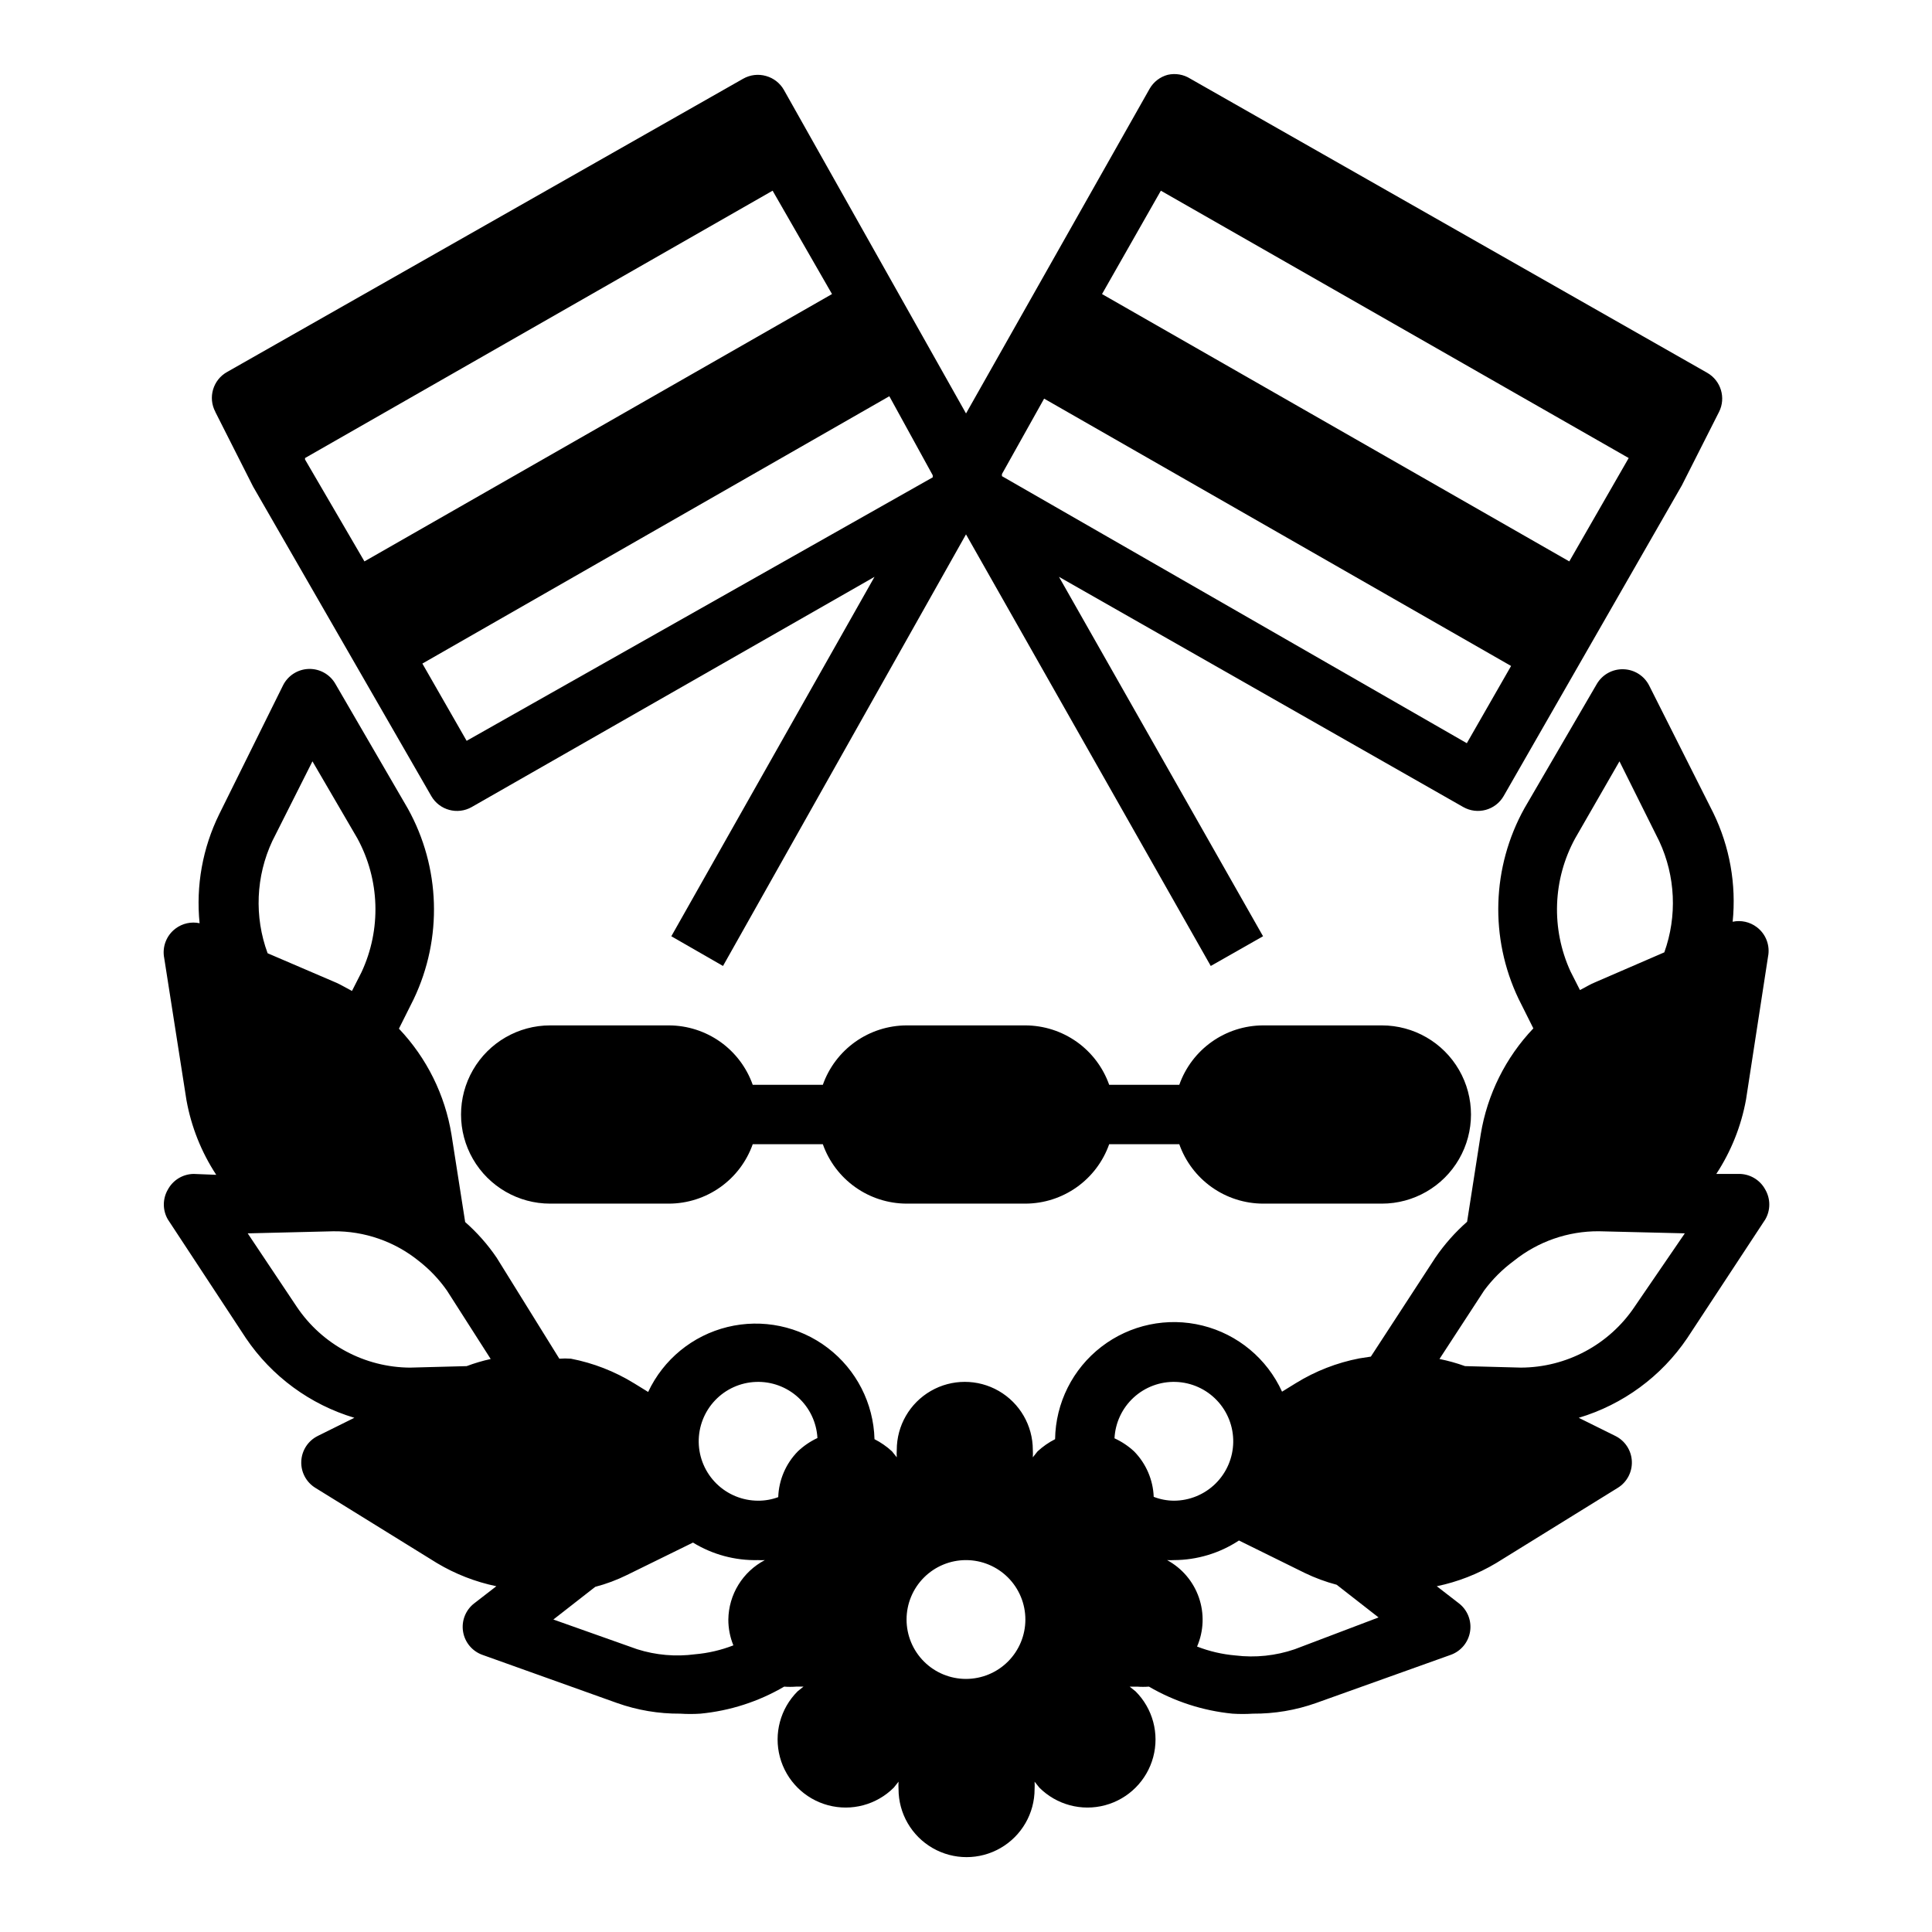 <?xml version="1.0" encoding="UTF-8"?>
<!-- Uploaded to: ICON Repo, www.svgrepo.com, Generator: ICON Repo Mixer Tools -->
<svg fill="#000000" width="800px" height="800px" version="1.1" viewBox="144 144 512 512" xmlns="http://www.w3.org/2000/svg">
 <g>
  <path d="m201.07 253.18 9.996 19.762 47.23 82.023c2.164 3.75 6.945 5.051 10.707 2.914l106.75-61.008-53.848 95.25 13.699 7.871 64.395-114.38 64.863 114.38 13.855-7.875-54.082-95.25 107.14 61.008h0.004c3.762 2.137 8.543 0.836 10.703-2.914l47.23-82.34 9.84-19.445h0.004c1.891-3.746 0.504-8.32-3.148-10.391l-136.97-77.934c-1.777-1.125-3.934-1.492-5.984-1.023-2.031 0.543-3.758 1.875-4.801 3.703l-48.648 86.039-48.258-85.727c-1.023-1.809-2.723-3.137-4.723-3.699-2.035-0.59-4.219-0.332-6.062 0.707l-136.73 77.699c-3.789 2.078-5.195 6.82-3.148 10.625zm250.57-58.645 123.98 70.848-15.742 27.395-123.83-70.848zm-30.938 55.105 123.75 70.848-11.73 20.469-123.2-70.773v-0.551zm-29.52 20.309v0.551l-123.52 69.824-11.73-20.469 123.75-70.848zm-42.434-75.414 15.742 27.395-123.91 70.848-15.742-27v-0.395z"/>
  <path d="m510.21 415.74h-31.488c-4.871 0.016-9.621 1.535-13.594 4.352-3.977 2.82-6.981 6.801-8.605 11.395h-18.578c-1.625-4.594-4.629-8.574-8.602-11.395-3.977-2.816-8.727-4.336-13.598-4.352h-31.488c-4.871 0.016-9.621 1.535-13.594 4.352-3.977 2.82-6.981 6.801-8.605 11.395h-18.578c-1.625-4.594-4.629-8.574-8.602-11.395-3.977-2.816-8.723-4.336-13.598-4.352h-31.488c-8.438 0-16.23 4.5-20.449 11.809-4.219 7.309-4.219 16.309 0 23.617 4.219 7.305 12.012 11.809 20.449 11.809h31.488c4.875-0.016 9.621-1.535 13.598-4.356 3.973-2.816 6.977-6.797 8.602-11.391h18.578c1.625 4.594 4.629 8.574 8.605 11.391 3.973 2.82 8.723 4.34 13.594 4.356h31.488c4.871-0.016 9.621-1.535 13.598-4.356 3.973-2.816 6.977-6.797 8.602-11.391h18.578c1.625 4.594 4.629 8.574 8.605 11.391 3.973 2.82 8.723 4.34 13.594 4.356h31.488c8.438 0 16.234-4.504 20.453-11.809 4.219-7.309 4.219-16.309 0-23.617-4.219-7.309-12.016-11.809-20.453-11.809z"/>
  <path d="m612.54 397.56c0.609-2.981-0.555-6.047-2.992-7.871-1.82-1.375-4.144-1.891-6.375-1.418 1-9.895-0.773-19.867-5.117-28.812l-17.004-33.77c-1.309-2.598-3.941-4.262-6.848-4.332-2.863-0.082-5.547 1.395-7.008 3.859l-19.207 32.984c-8.652 15.574-9.238 34.375-1.574 50.457l3.938 7.871v0.004c-7.352 7.731-12.203 17.496-13.934 28.023l-3.621 23.223c-3.195 2.812-6.023 6.012-8.426 9.523l-17.082 26.215-3.07 0.473c-5.938 1.148-11.617 3.359-16.766 6.535l-3.699 2.281c-3.984-8.746-11.738-15.195-21.066-17.512-9.324-2.316-19.195-0.25-26.809 5.617-7.613 5.863-12.129 14.883-12.27 24.488-1.688 0.855-3.25 1.941-4.644 3.231l-1.258 1.574c0.039-0.656 0.039-1.312 0-1.969 0-6.441-3.438-12.391-9.016-15.613-5.574-3.219-12.449-3.219-18.023 0-5.578 3.223-9.016 9.172-9.016 15.613-0.039 0.656-0.039 1.312 0 1.969l-1.258-1.574c-1.395-1.289-2.957-2.375-4.644-3.231-0.258-9.516-4.809-18.406-12.379-24.18s-17.344-7.812-26.594-5.547c-9.246 2.266-16.973 8.594-21.012 17.211l-3.699-2.281h-0.004c-5.148-3.176-10.828-5.387-16.766-6.535-1.023-0.078-2.047-0.078-3.07 0l-16.609-26.766c-2.371-3.488-5.176-6.66-8.344-9.445l-3.621-23.145c-1.715-10.555-6.57-20.348-13.934-28.102l3.938-7.871h-0.004c7.664-16.086 7.078-34.887-1.574-50.461l-19.207-33.062c-1.438-2.496-4.125-4.004-7.004-3.938-2.91 0.066-5.543 1.734-6.852 4.332l-16.922 34.164c-4.402 8.953-6.203 18.961-5.199 28.891-2.227-0.477-4.555 0.043-6.375 1.414-2.434 1.828-3.598 4.891-2.992 7.875l5.902 37.707h0.004c1.277 7.019 3.957 13.711 7.871 19.68l-5.984-0.238c-2.871 0.039-5.496 1.637-6.848 4.172-1.406 2.438-1.406 5.438 0 7.875l20.703 31.488c6.859 10.133 17.012 17.586 28.734 21.094l-9.684 4.801v0.004c-2.574 1.266-4.254 3.836-4.383 6.699-0.133 2.867 1.305 5.578 3.754 7.074l32.195 19.918c4.867 2.91 10.191 4.988 15.746 6.141l-5.902 4.566h-0.004c-2.262 1.773-3.379 4.641-2.91 7.477 0.461 2.824 2.422 5.176 5.117 6.141l35.66 12.754c5.379 1.914 11.055 2.871 16.766 2.832 1.781 0.117 3.57 0.117 5.352 0 7.832-0.75 15.406-3.191 22.199-7.164 1.051 0.082 2.102 0.082 3.148 0h1.969l-1.574 1.258v0.004c-4.555 4.555-6.336 11.195-4.668 17.418 1.668 6.227 6.531 11.086 12.754 12.754 6.223 1.668 12.863-0.113 17.422-4.668l1.258-1.574c-0.039 0.656-0.039 1.312 0 1.969 0 6.441 3.438 12.391 9.012 15.609 5.578 3.223 12.453 3.223 18.027 0 5.578-3.219 9.016-9.168 9.016-15.609 0.039-0.656 0.039-1.312 0-1.969l1.258 1.574c4.559 4.555 11.199 6.336 17.422 4.668 6.223-1.668 11.086-6.527 12.754-12.754 1.668-6.223-0.113-12.863-4.668-17.418l-1.574-1.258h1.969l-0.004-0.004c1.051 0.082 2.102 0.082 3.148 0 6.777 3.949 14.32 6.391 22.121 7.164 1.809 0.117 3.625 0.117 5.434 0 5.711 0.039 11.387-0.918 16.766-2.832l35.66-12.754c2.695-0.965 4.656-3.316 5.117-6.141 0.469-2.836-0.648-5.703-2.91-7.477l-5.902-4.566h-0.004c5.555-1.152 10.875-3.231 15.746-6.141l32.195-19.918c2.445-1.496 3.887-4.207 3.754-7.074-0.129-2.863-1.809-5.434-4.383-6.699l-9.684-4.801v-0.004c11.723-3.508 21.875-10.961 28.734-21.094l20.703-31.488c1.406-2.438 1.406-5.438 0-7.875-1.402-2.637-4.18-4.25-7.164-4.172h-5.824c3.914-5.965 6.59-12.656 7.871-19.68zm-396.36-30.703 10.625-21.094 11.887 20.387c5.992 10.988 6.402 24.168 1.105 35.504l-2.519 4.961c-1.34-0.707-2.676-1.496-4.016-2.125l-18.344-7.871v-0.004c-3.57-9.688-3.117-20.402 1.262-29.758zm51.484 139.18-14.957 0.395v0.004c-12.082-0.066-23.344-6.109-30.074-16.141l-12.988-19.441 22.672-0.551c8.242-0.094 16.262 2.688 22.672 7.871 2.871 2.234 5.394 4.887 7.477 7.871l11.574 18.105c-2.168 0.477-4.301 1.105-6.379 1.891zm69.352 67.152c-0.004 2.348 0.449 4.676 1.336 6.848-3.254 1.266-6.672 2.062-10.152 2.363-5.156 0.688-10.395 0.23-15.352-1.34l-22.199-7.871 11.098-8.66c2.91-0.762 5.731-1.816 8.426-3.148l17.477-8.582c5.176 3.18 11.164 4.793 17.238 4.644 0.602 0.039 1.207 0.039 1.809 0-2.883 1.508-5.305 3.766-7.012 6.539-1.703 2.769-2.625 5.953-2.668 9.207zm18.422-44.555h-0.004c-3.188 3.246-5.039 7.574-5.195 12.121-1.711 0.637-3.523 0.957-5.352 0.945-4.125-0.008-8.082-1.633-11.02-4.523-2.941-2.894-4.629-6.824-4.699-10.949-0.07-4.121 1.48-8.109 4.316-11.102 2.836-2.996 6.734-4.754 10.855-4.902 4.121-0.152 8.137 1.324 11.184 4.102 3.047 2.781 4.879 6.648 5.106 10.766-1.91 0.891-3.664 2.09-5.195 3.543zm44.555 60.297c-4.176 0-8.18-1.656-11.133-4.609-2.953-2.953-4.613-6.957-4.613-11.133 0-4.176 1.66-8.18 4.613-11.133 2.953-2.953 6.957-4.613 11.133-4.613s8.18 1.66 11.133 4.613c2.949 2.953 4.609 6.957 4.609 11.133 0 4.176-1.66 8.18-4.609 11.133-2.953 2.953-6.957 4.609-11.133 4.609zm44.555-60.301v0.004c-1.535-1.426-3.289-2.594-5.195-3.465 0.207-4.125 2.023-8 5.062-10.797 3.039-2.797 7.055-4.289 11.18-4.152 4.125 0.137 8.035 1.887 10.883 4.879 2.848 2.988 4.406 6.977 4.34 11.105-0.066 4.129-1.75 8.066-4.691 10.965-2.941 2.898-6.902 4.527-11.031 4.531-1.832-0.012-3.644-0.359-5.352-1.023-0.172-4.523-2.027-8.816-5.195-12.043zm42.586 52.43c-5.055 1.734-10.438 2.301-15.742 1.652-3.481-0.301-6.898-1.094-10.156-2.359 1.781-4.121 1.949-8.762 0.48-13-1.473-4.242-4.481-7.777-8.43-9.91 0.602 0.039 1.207 0.039 1.809 0 6.133-0.016 12.121-1.82 17.242-5.195l17.398 8.582h-0.004c2.727 1.32 5.574 2.375 8.504 3.148l11.098 8.66zm74.312-214.91 11.73-20.387 10.547 21.176c4.301 9.254 4.781 19.832 1.34 29.441l-18.184 7.871c-1.418 0.551-2.754 1.418-4.172 2.125l-2.519-4.961c-5.168-11.293-4.703-24.367 1.258-35.266zm15.742 124.14h0.004c-6.746 10.055-18.043 16.102-30.152 16.141l-14.801-0.395h0.004c-2.207-0.797-4.473-1.426-6.769-1.891l11.809-18.105h-0.004c2.215-3.004 4.871-5.656 7.875-7.871 6.398-5.148 14.379-7.93 22.59-7.871l22.75 0.551z"/>
 </g>
</svg>